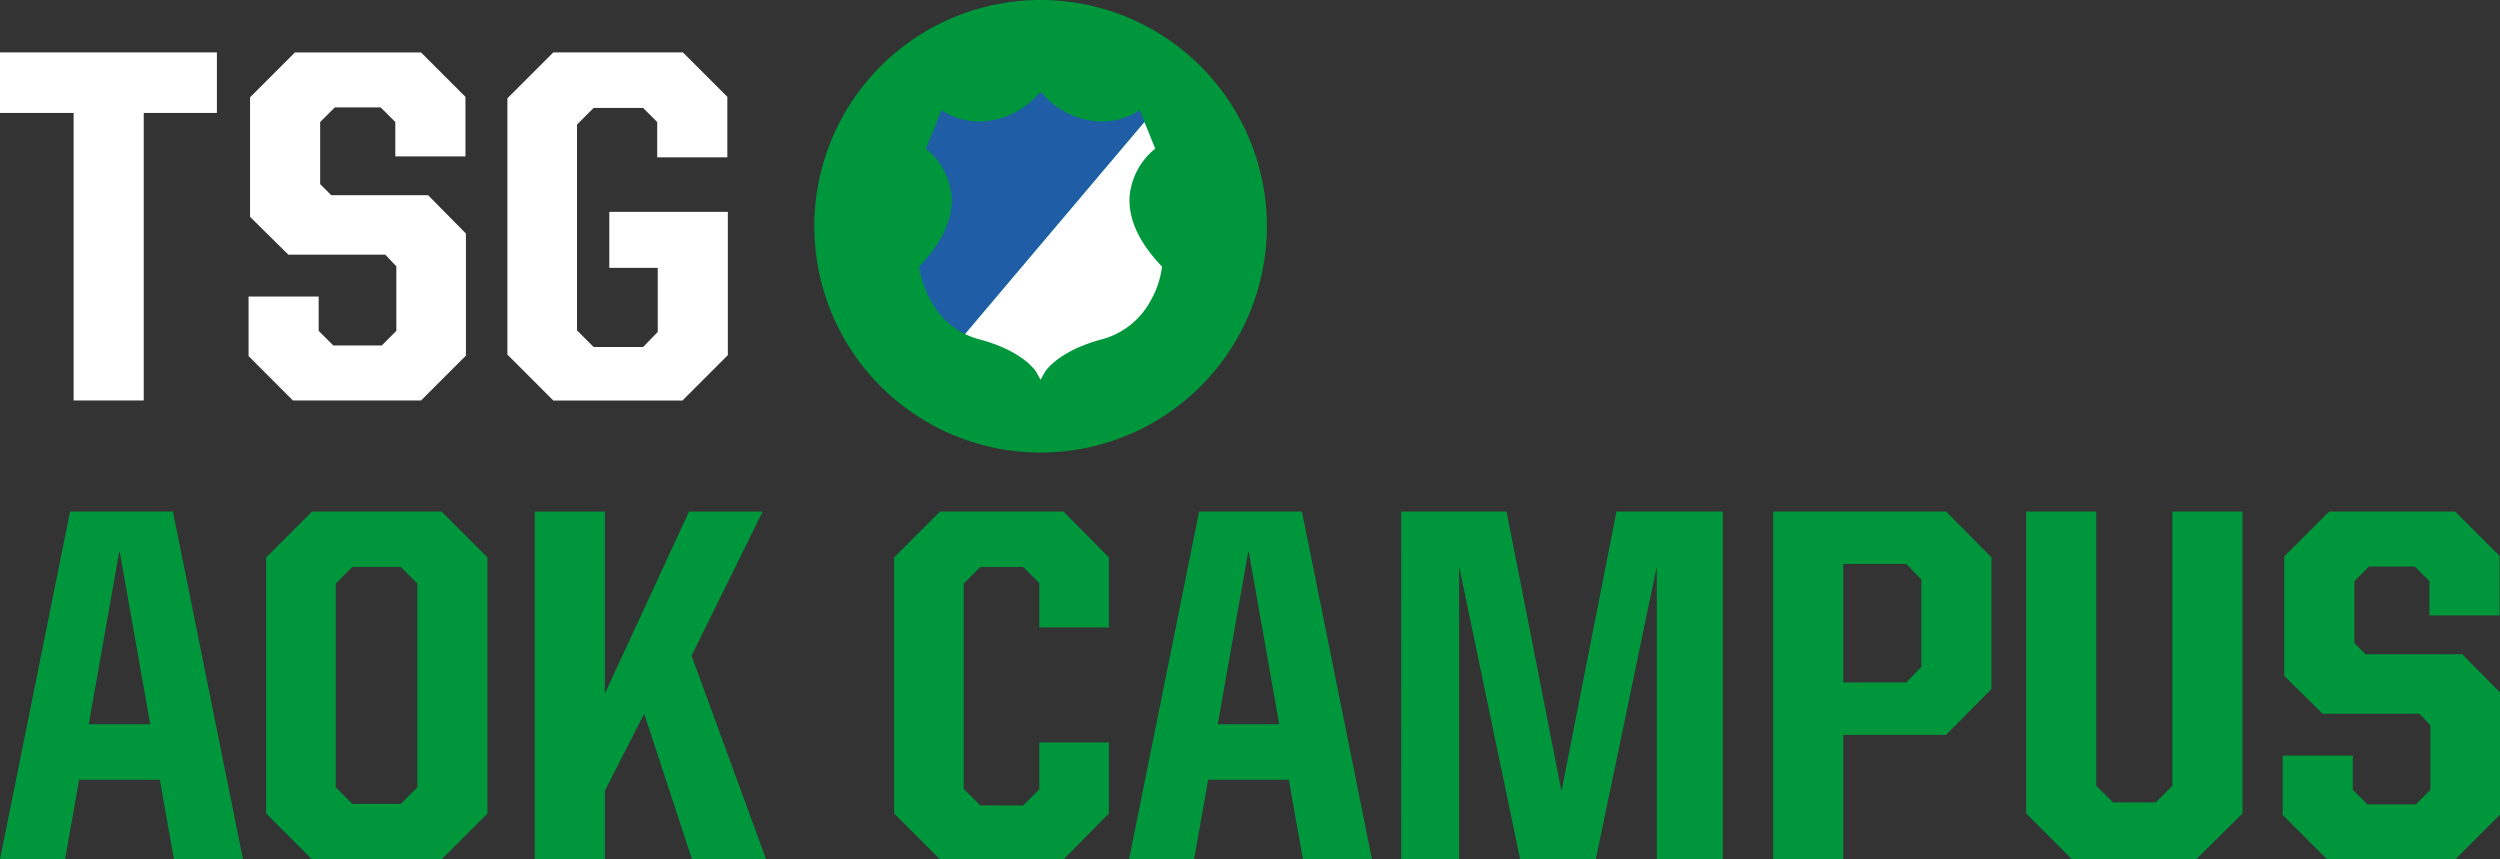 <svg xmlns="http://www.w3.org/2000/svg" width="390.001" height="134.065" viewBox="0 0 390.001 134.065">
  <rect x="0" y="0" width="390.001" height="134.065" fill="#333333" stroke="none"/>
  <g id="Group_757" data-name="Group 757" transform="translate(-5359.956 -2230.591)">
    <path id="Path_763" data-name="Path 763" d="M5536.96,2265.89a35.3,35.3,0,1,0-35.3,35.3,35.3,35.3,0,0,0,35.3-35.3" transform="translate(20.631 0)" fill="#00963c"/>
    <path id="Path_764" data-name="Path 764" d="M5513.7,2245.911a11.02,11.02,0,0,1-5.247,1.315,12.468,12.468,0,0,1-8.918-4.093l-.532-.536-.531.536a12.481,12.481,0,0,1-8.922,4.093,10.967,10.967,0,0,1-5.244-1.315l-.759-.468-2.22,5.5-.209.521.433.354a10.782,10.782,0,0,1,3.555,7.036c.242,3.466-1.376,7.084-4.818,10.759l-.221.229.023.188c-.012.079.945,7.365,7.124,10.352L5515.2,2247.3l-.75-1.855Z" transform="translate(23.289 2.328)" fill="#1f5da6"/>
    <path id="Path_765" data-name="Path 765" d="M5516.766,2269.068l-.373-.4c-3.332-3.61-4.9-7.173-4.66-10.582a10.819,10.819,0,0,1,3.555-7.035l.441-.351-1.687-4.167-27.991,33.084a11.823,11.823,0,0,0,2.167.8c7.032,1.855,8.943,5.1,8.961,5.128l.651,1.213.671-1.206c.019-.031,1.932-3.271,8.963-5.135a12.235,12.235,0,0,0,7.652-6.213,13.887,13.887,0,0,0,1.66-5.068Z" transform="translate(24.448 3.091)" fill="#fff"/>
    <path id="Path_766" data-name="Path 766" d="M5371.442,2246.884h-11.486v-9.445h33.837v9.445h-11.414v44.854h-10.937Z" transform="translate(0 1.328)" fill="#fff"/>
    <path id="Path_767" data-name="Path 767" d="M5392.435,2284.813v-9.286h10.937v5.352l2.282,2.28h7.556l2.278-2.28v-10.072l-1.728-1.811H5398.65l-5.983-5.9v-18.649l7-7h19.676l6.926,6.925v9.285h-10.942V2248.3l-2.281-2.278h-7.163l-2.278,2.278v9.683l1.729,1.733h15.109l5.9,5.979v19.045l-7,7H5399.36Z" transform="translate(6.297 1.328)" fill="#fff"/>
    <path id="Path_768" data-name="Path 768" d="M5426.256,2284.577V2244.6l7.16-7.159h20.225l6.925,6.925v9.441h-10.941v-5.51l-2.2-2.2h-7.712l-2.6,2.6V2280.8l2.6,2.6h7.712l2.283-2.36v-9.994h-7.557v-8.736h18.492v22.352l-7.08,7.081h-20.148Z" transform="translate(12.855 1.328)" fill="#fff"/>
    <g id="Group_518" data-name="Group 518" transform="translate(5359.956 2310.389)">
      <path id="Path_769" data-name="Path 769" d="M5370.887,2297.429h16.046l10.932,54.267H5387.09l-2.2-12.43H5372.3l-2.2,12.43h-10.147Zm2.912,33.19h9.594l-4.8-27.132Z" transform="translate(-5359.956 -2297.429)" fill="#00963c"/>
      <path id="Path_770" data-name="Path 770" d="M5394.731,2344.54v-39.953l7.154-7.155H5422.1l7.156,7.155v39.953l-7.156,7.155h-20.213Zm21-1.5,2.595-2.6v-31.771l-2.595-2.595h-7.552l-2.591,2.595v31.771l2.591,2.6Z" transform="translate(-5353.213 -2297.428)" fill="#00963c"/>
      <path id="Path_771" data-name="Path 771" d="M5446.9,2328.967,5440.768,2341v10.7h-10.933v-54.264h10.933v28.391l13.131-28.391h11.482l-11.089,22.491,11.639,31.773h-11.562Z" transform="translate(-5346.409 -2297.428)" fill="#00963c"/>
      <path id="Path_772" data-name="Path 772" d="M5476.79,2344.538V2304.59l7.155-7.159h19.268l7.078,7.159v10.93h-10.855V2308.6l-2.514-2.517h-6.687l-2.6,2.594v32.009l2.6,2.594h6.687l2.514-2.516v-7.315h10.855v11.089l-7.078,7.156h-19.268Z" transform="translate(-5337.303 -2297.429)" fill="#00963c"/>
      <path id="Path_773" data-name="Path 773" d="M5518.412,2297.429h16.044l10.928,54.267h-10.773l-2.2-12.43h-12.583l-2.2,12.43h-10.147Zm2.909,33.19h9.594l-4.8-27.132Z" transform="translate(-5331.352 -2297.429)" fill="#00963c"/>
      <path id="Path_774" data-name="Path 774" d="M5543.044,2297.431h16.437l8.569,43.647,8.573-43.647h16.593v54.262h-10.3V2306l-9.516,45.69H5561.6l-9.517-45.69v45.69h-9.044Z" transform="translate(-5324.457 -2297.43)" fill="#00963c"/>
      <path id="Path_775" data-name="Path 775" d="M5591.649,2297.429h26.973l7.079,7.159v20.527l-7.079,7.156h-16.042V2351.7h-10.931Zm20.761,26.661,2.36-2.437v-13.606l-2.36-2.438h-9.83v18.482Z" transform="translate(-5315.034 -2297.429)" fill="#00963c"/>
      <path id="Path_776" data-name="Path 776" d="M5624.711,2344.538v-47.107h10.929v42.783l2.594,2.594h6.69l2.592-2.594v-42.783h10.933v47.107l-7.238,7.156h-19.346Z" transform="translate(-5308.623 -2297.429)" fill="#00963c"/>
      <path id="Path_777" data-name="Path 777" d="M5658.23,2344.774V2335.5h10.931v5.344l2.285,2.283H5679l2.278-2.283v-10.065l-1.728-1.808h-15.1l-5.976-5.9v-18.637l7-7h19.66l6.921,6.922v9.282h-10.933v-5.348l-2.278-2.279h-7.156l-2.283,2.279v9.672l1.734,1.732h15.1l5.9,5.975V2344.7l-7,7h-19.976Z" transform="translate(-5302.125 -2297.429)" fill="#00963c"/>
    </g>
  </g>
</svg>
